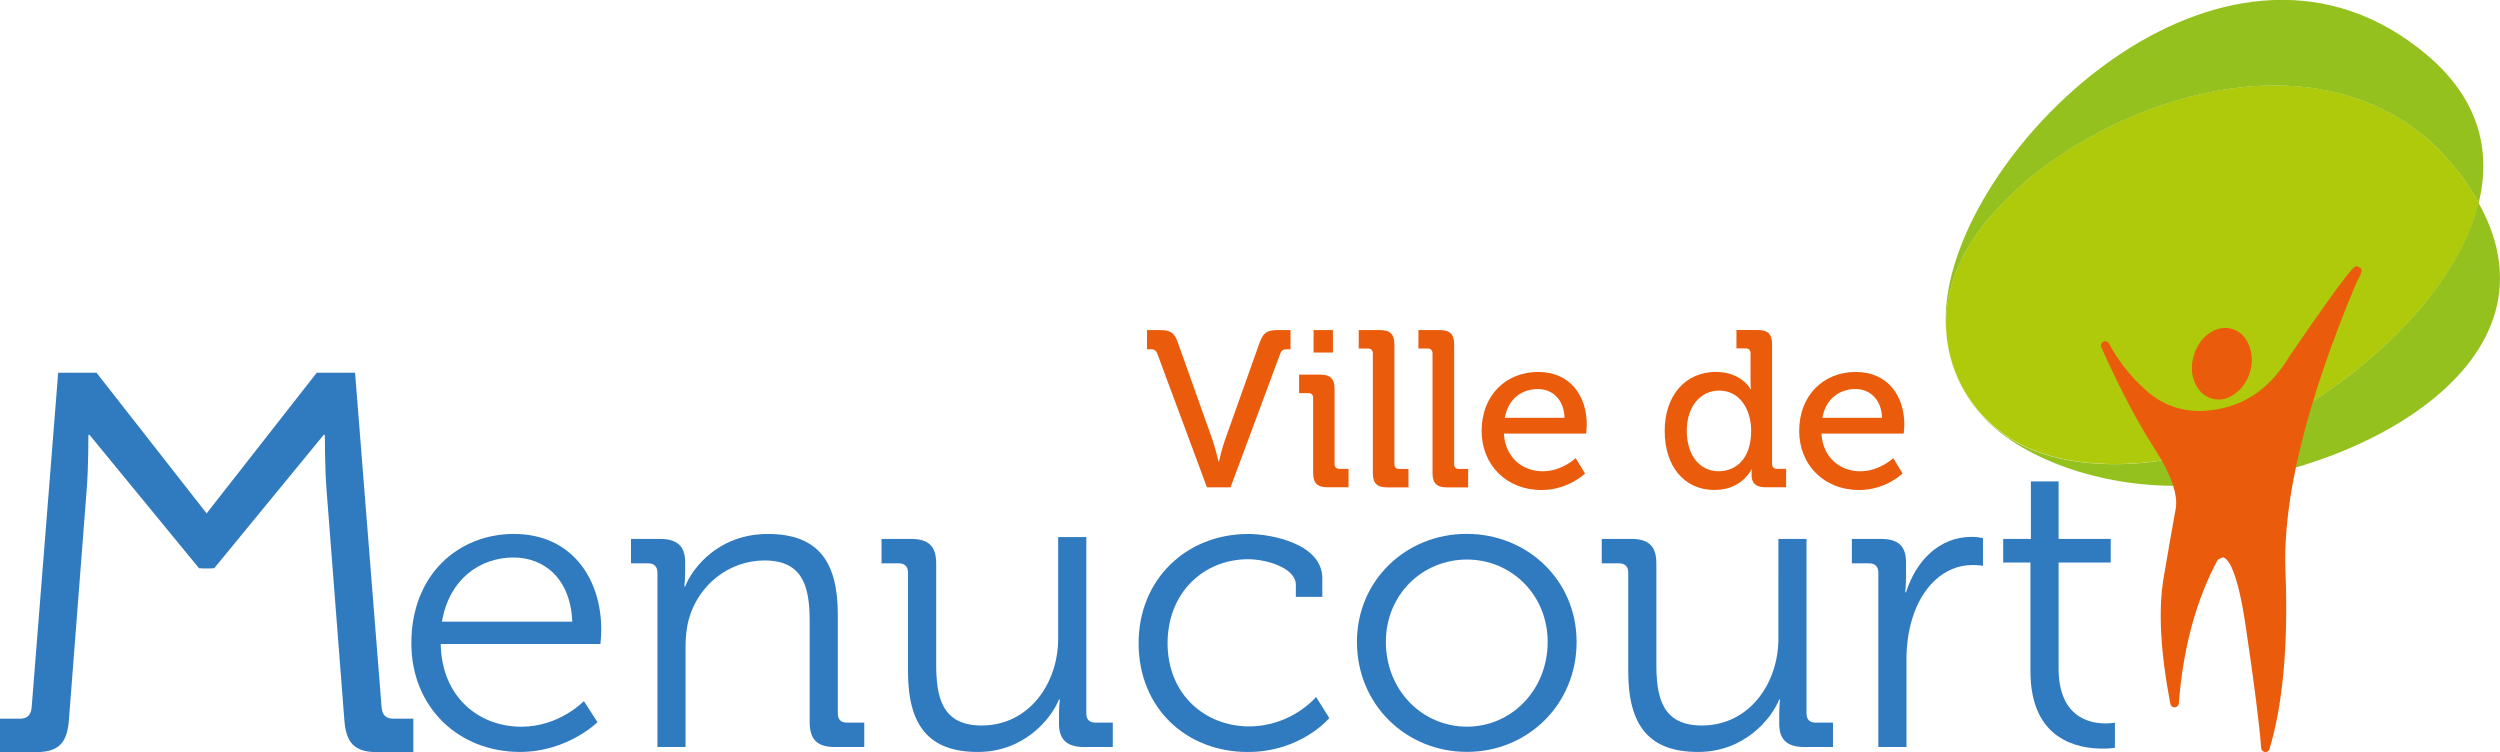 <?xml version="1.0" encoding="UTF-8" standalone="no"?>
<svg
   xmlns:dc="http://purl.org/dc/elements/1.1/"
   xmlns:cc="http://creativecommons.org/ns#"
   xmlns:rdf="http://www.w3.org/1999/02/22-rdf-syntax-ns#"
   xmlns:svg="http://www.w3.org/2000/svg"
   xmlns="http://www.w3.org/2000/svg"
   xmlns:sodipodi="http://sodipodi.sourceforge.net/DTD/sodipodi-0.dtd"
   xmlns:inkscape="http://www.inkscape.org/namespaces/inkscape"
   width="49.5mm"
   height="14.889mm"
   viewBox="0 0 49.5 14.889"
   version="1.1"
   id="svg21641"
   inkscape:version="1.0.1 (3bc2e813f5, 2020-09-07)"
   sodipodi:docname="Logo Menucourt.svg">
  <defs
     id="defs21635" />
  <sodipodi:namedview
     id="base"
     pagecolor="#ffffff"
     bordercolor="#666666"
     borderopacity="1.0"
     inkscape:pageopacity="0.0"
     inkscape:pageshadow="2"
     inkscape:zoom="2.8"
     inkscape:cx="112.61084"
     inkscape:cy="45.87801"
     inkscape:document-units="mm"
     inkscape:current-layer="layer1"
     inkscape:document-rotation="0"
     showgrid="false"
     fit-margin-top="0"
     fit-margin-left="0"
     fit-margin-right="0"
     fit-margin-bottom="0"
     inkscape:window-width="1600"
     inkscape:window-height="837"
     inkscape:window-x="-8"
     inkscape:window-y="-8"
     inkscape:window-maximized="1" />
  <g
     inkscape:label="Calque 1"
     inkscape:groupmode="layer"
     id="layer1"
     transform="translate(-112.833,-111.24)">
    <g
       id="g22337">
      <g
         id="g21118"
         transform="matrix(0.353,0,0,-0.353,152.988,120.107)">
        <path
           d="M 0,0 C 2.745,-1.224 7.127,-1.315 11.537,0.353 17.215,2.498 23.902,8.1 25.282,13.758 l -0.099,0.176 C 18.069,26.104 0.357,18.55 -3.669,10.694 -4.513,9.04 -4.741,7.393 -4.517,5.883 -4.076,3.082 -2.248,1.003 0,0"
           style="fill:#afca0b;fill-opacity:1;fill-rule:nonzero;stroke:none"
           id="path21120" />
      </g>
      <g
         id="g21122"
         transform="matrix(0.353,0,0,-0.353,151.693,116.335)">
        <path
           d="M 0,0 C 4.026,7.856 21.738,15.411 28.852,3.24 L 28.951,3.064 C 29.657,5.96 28.975,8.872 26.057,11.34 15.057,20.643 0.405,6.905 -0.86,-2.203 -0.99,-3.128 -0.973,-3.999 -0.848,-4.81 -1.072,-3.301 -0.844,-1.654 0,0"
           style="fill:#95c11f;fill-opacity:1;fill-rule:nonzero;stroke:none"
           id="path21124" />
      </g>
      <g
         id="g21126"
         transform="matrix(0.353,0,0,-0.353,161.906,115.253)">
        <path
           d="m 0,0 c -1.38,-5.658 -8.067,-11.26 -13.745,-13.405 -4.41,-1.668 -8.791,-1.577 -11.537,-0.353 -2.248,1.003 -4.076,3.082 -4.517,5.883 0.258,-1.735 1.112,-3.287 2.31,-4.439 2.12,-2.037 6.095,-3.596 10.649,-3.569 C -8.034,-15.826 5.306,-9.447 0,0"
           style="fill:#95c11f;fill-opacity:1;fill-rule:nonzero;stroke:none"
           id="path21128" />
      </g>
      <g
         id="g21130"
         transform="matrix(0.353,0,0,-0.353,157.365,118.081)">
        <path
           d="m 0,0 c -0.191,0.487 -0.513,0.797 -0.951,0.927 -0.438,0.13 -0.882,0.044 -1.308,-0.254 -0.401,-0.288 -0.684,-0.706 -0.84,-1.236 -0.16,-0.526 -0.146,-1.021 0.039,-1.475 0.194,-0.489 0.505,-0.793 0.96,-0.935 0.132,-0.039 0.264,-0.059 0.392,-0.059 0.307,0 0.612,0.107 0.903,0.318 0.403,0.282 0.698,0.702 0.856,1.219 C 0.205,-0.976 0.185,-0.473 0,0"
           style="fill:#ea5b0b;fill-opacity:1;fill-rule:nonzero;stroke:none"
           id="path21132" />
      </g>
      <g
         id="g21134"
         transform="matrix(0.353,0,0,-0.353,159.579,116.554)">
        <path
           d="m 0,0 -0.214,0.123 c -0.183,0 -0.316,0 -3.779,-5.027 C -5.163,-6.882 -6.768,-7.893 -8.891,-8 l -0.131,-10e-4 c -1.21,0 -2.241,0.414 -3.156,1.269 -0.785,0.721 -1.443,1.568 -1.955,2.518 -0.06,0.114 -0.198,0.156 -0.315,0.1 -0.117,-0.058 -0.165,-0.195 -0.112,-0.314 1.01,-2.264 2.018,-4.183 3,-5.705 0.91,-1.413 1.305,-2.538 1.175,-3.336 -0.177,-0.955 -0.413,-2.312 -0.687,-3.923 -0.298,-1.792 -0.17,-4.159 0.384,-7.037 0.021,-0.116 0.123,-0.204 0.248,-0.194 0.119,0.007 0.216,0.102 0.227,0.222 0.233,3.093 0.97,5.805 2.182,8.059 l 0.271,0.136 c 0.167,0 0.76,-0.27 1.285,-3.78 0.486,-3.272 0.784,-5.6 0.88,-6.92 0.008,-0.117 0.098,-0.208 0.212,-0.221 l 0.027,-0.001 c 0.106,0 0.2,0.067 0.229,0.169 0.754,2.515 1.058,5.873 0.894,9.982 -0.162,4.053 1.178,9.494 3.969,16.151 C 0.042,-0.264 0.081,-0.14 0,0"
           style="fill:#ea5b0b;fill-opacity:1;fill-rule:nonzero;stroke:none"
           id="path21136" />
      </g>
      <g
         id="g21138"
         transform="matrix(0.353,0,0,-0.353,124.164,123.549)">
        <path
           d="M 0,0 C -0.093,2.414 -1.577,3.599 -3.294,3.599 -5.221,3.599 -6.915,2.344 -7.309,0 Z m -3.272,4.92 c 3.226,0 4.899,-2.482 4.899,-5.383 0,-0.279 -0.047,-0.788 -0.047,-0.788 h -8.958 c 0.046,-2.948 2.113,-4.642 4.526,-4.642 2.134,0 3.504,1.438 3.504,1.438 l 0.763,-1.183 c 0,0 -1.692,-1.669 -4.339,-1.669 -3.458,0 -6.102,2.503 -6.102,6.102 0,3.828 2.623,6.125 5.754,6.125"
           style="fill:#307abf;fill-opacity:1;fill-rule:nonzero;stroke:none"
           id="path21140" />
      </g>
      <g
         id="g21142"
         transform="matrix(0.353,0,0,-0.353,125.85,122.574)">
        <path
           d="M 0,0 C 0,0.324 -0.186,0.51 -0.511,0.51 H -1.484 V 1.88 H 0.14 c 0.975,0 1.415,-0.419 1.415,-1.303 V 0.045 c 0,-0.464 -0.046,-0.834 -0.046,-0.834 h 0.046 c 0.418,1.067 1.901,2.946 4.64,2.946 2.901,0 3.923,-1.647 3.923,-4.523 v -5.547 c 0,-0.347 0.186,-0.512 0.509,-0.512 h 0.975 V -9.793 H 9.954 c -0.997,0 -1.415,0.419 -1.415,1.415 v 5.592 c 0,1.834 -0.279,3.457 -2.527,3.457 -1.998,0 -3.715,-1.368 -4.249,-3.294 C 1.626,-3.108 1.578,-3.644 1.578,-4.199 V -9.793 H 0 Z"
           style="fill:#307abf;fill-opacity:1;fill-rule:nonzero;stroke:none"
           id="path21144" />
      </g>
      <g
         id="g21146"
         transform="matrix(0.353,0,0,-0.353,130.811,122.574)">
        <path
           d="m 0,0 c 0,0.324 -0.183,0.51 -0.508,0.51 h -0.975 v 1.37 h 1.647 c 0.998,0 1.418,-0.419 1.418,-1.37 v -5.639 c 0,-1.833 0.299,-3.457 2.549,-3.457 2.646,0 4.293,2.342 4.293,4.872 v 5.696 h 1.58 v -9.895 c 0,-0.347 0.186,-0.512 0.511,-0.512 h 0.973 v -1.368 h -1.6 c -0.973,0 -1.417,0.419 -1.417,1.297 v 0.537 c 0,0.465 0.047,0.834 0.047,0.834 H 8.471 C 8.008,-8.26 6.475,-10.07 3.923,-10.07 1.162,-10.07 0,-8.586 0,-5.546 Z"
           style="fill:#307abf;fill-opacity:1;fill-rule:nonzero;stroke:none"
           id="path21148" />
      </g>
      <g
         id="g21150"
         transform="matrix(0.353,0,0,-0.353,137.548,121.813)">
        <path
           d="M 0,0 C 1.322,0 4.155,-0.556 4.155,-2.483 V -3.527 H 2.671 v 0.673 c 0,0.975 -1.696,1.439 -2.671,1.439 -2.507,0 -4.524,-1.881 -4.524,-4.71 0,-2.88 2.112,-4.667 4.572,-4.667 2.392,0 3.758,1.65 3.758,1.65 l 0.742,-1.182 c 0,0 -1.578,-1.903 -4.568,-1.903 -3.485,0 -6.129,2.482 -6.129,6.102 C -6.149,-2.553 -3.48,0 0,0"
           style="fill:#307abf;fill-opacity:1;fill-rule:nonzero;stroke:none"
           id="path21152" />
      </g>
      <g
         id="g21154"
         transform="matrix(0.353,0,0,-0.353,141.879,125.628)">
        <path
           d="M 0,0 C 2.482,0 4.526,2.041 4.526,4.756 4.526,7.403 2.482,9.374 0,9.374 -2.507,9.374 -4.549,7.403 -4.549,4.756 -4.549,2.041 -2.507,0 0,0 m -0.022,10.814 c 3.41,0 6.171,-2.597 6.171,-6.058 0,-3.527 -2.761,-6.17 -6.149,-6.17 -3.411,0 -6.172,2.643 -6.172,6.17 0,3.461 2.761,6.058 6.15,6.058"
           style="fill:#307abf;fill-opacity:1;fill-rule:nonzero;stroke:none"
           id="path21156" />
      </g>
      <g
         id="g21158"
         transform="matrix(0.353,0,0,-0.353,145.072,122.574)">
        <path
           d="m 0,0 c 0,0.324 -0.186,0.51 -0.511,0.51 h -0.975 v 1.37 h 1.647 c 0.999,0 1.417,-0.419 1.417,-1.37 v -5.639 c 0,-1.833 0.3,-3.457 2.552,-3.457 2.644,0 4.293,2.342 4.293,4.872 V 1.88 H 10 v -9.793 c 0,-0.348 0.188,-0.512 0.511,-0.512 h 0.973 v -1.368 h -1.6 c -0.975,0 -1.414,0.419 -1.414,1.297 v 0.537 c 0,0.465 0.044,0.834 0.044,0.834 H 8.47 C 8.006,-8.261 6.475,-10.07 3.922,-10.07 1.16,-10.07 0,-8.586 0,-5.546 Z"
           style="fill:#307abf;fill-opacity:1;fill-rule:nonzero;stroke:none"
           id="path21160" />
      </g>
      <g
         id="g21162"
         transform="matrix(0.353,0,0,-0.353,150.024,122.574)">
        <path
           d="M 0,0 C 0,0.324 -0.187,0.51 -0.512,0.51 H -1.484 V 1.88 H 0.14 c 0.974,0 1.414,-0.395 1.414,-1.325 v -0.787 c 0,-0.488 -0.046,-0.884 -0.046,-0.884 h 0.046 c 0.556,1.765 1.857,3.111 3.688,3.111 0.327,0 0.628,-0.07 0.628,-0.07 V 0.371 c 0,0 -0.277,0.045 -0.58,0.045 -1.647,0 -2.878,-1.299 -3.389,-3.015 C 1.67,-3.341 1.579,-4.131 1.579,-4.875 V -9.793 H 0 Z"
           style="fill:#307abf;fill-opacity:1;fill-rule:nonzero;stroke:none"
           id="path21164" />
      </g>
      <g
         id="g21166"
         transform="matrix(0.353,0,0,-0.353,153.036,122.378)">
        <path
           d="M 0,0 H -1.529 V 1.325 H 0.024 V 4.549 H 1.579 V 1.325 H 4.502 V 0 H 1.579 v -5.938 c 0,-2.74 1.739,-3.087 2.622,-3.087 0.325,0 0.536,0.044 0.536,0.044 v -1.411 c 0,0 -0.281,-0.047 -0.675,-0.047 -1.346,0 -4.062,0.44 -4.062,4.338 z"
           style="fill:#307abf;fill-opacity:1;fill-rule:nonzero;stroke:none"
           id="path21168" />
      </g>
      <g
         id="g21170"
         transform="matrix(0.353,0,0,-0.353,135.751,118.252)">
        <path
           d="M 0,0 C -0.075,0.225 -0.201,0.275 -0.412,0.275 H -0.586 V 1.35 h 0.7 c 0.624,0 0.834,-0.138 1.037,-0.723 L 3.088,-4.811 C 3.25,-5.285 3.424,-6.023 3.424,-6.023 h 0.027 c 0,0 0.162,0.738 0.337,1.212 L 5.723,0.627 C 5.938,1.212 6.136,1.35 6.764,1.35 H 7.462 V 0.275 H 7.286 C 7.063,0.275 6.95,0.225 6.876,0 L 4.097,-7.472 h -1.32 z"
           style="fill:#ea5b0b;fill-opacity:1;fill-rule:nonzero;stroke:none"
           id="path21172" />
      </g>
      <path
         d="m 138.842,117.775 h 0.383 v 0.445 h -0.383 z m -0.009,1.345 c 0,-0.066 -0.036,-0.096 -0.097,-0.096 h -0.181 v -0.367 h 0.418 c 0.2,0 0.284,0.083 0.284,0.282 v 1.486 c 0,0.066 0.035,0.098 0.096,0.098 h 0.181 v 0.365 h -0.419 c -0.199,0 -0.282,-0.084 -0.282,-0.282 z"
         style="fill:#ea5b0b;fill-opacity:1;fill-rule:nonzero;stroke:none;stroke-width:0.353"
         id="path21174" />
      <g
         id="g21176"
         transform="matrix(0.353,0,0,-0.353,140.015,118.239)">
        <path
           d="m 0,0 c 0,0.188 -0.101,0.278 -0.276,0.278 h -0.516 v 1.035 h 1.203 c 0.563,0 0.798,-0.238 0.798,-0.8 v -6.711 c 0,-0.187 0.101,-0.278 0.278,-0.278 H 1.998 V -7.51 h -1.2 C 0.235,-7.51 0,-7.273 0,-6.711 Z"
           style="fill:#ea5b0b;fill-opacity:1;fill-rule:nonzero;stroke:none"
           id="path21178" />
      </g>
      <g
         id="g21180"
         transform="matrix(0.353,0,0,-0.353,141.197,118.239)">
        <path
           d="m 0,0 c 0,0.188 -0.102,0.278 -0.275,0.278 h -0.516 v 1.035 h 1.203 c 0.562,0 0.8,-0.238 0.8,-0.8 v -6.711 c 0,-0.187 0.096,-0.278 0.276,-0.278 h 0.51 V -7.51 H 0.797 C 0.236,-7.51 0,-7.273 0,-6.711 Z"
           style="fill:#ea5b0b;fill-opacity:1;fill-rule:nonzero;stroke:none"
           id="path21182" />
      </g>
      <g
         id="g21184"
         transform="matrix(0.353,0,0,-0.353,143.811,119.512)">
        <path
           d="M 0,0 C -0.036,1.049 -0.701,1.612 -1.489,1.612 -2.414,1.612 -3.164,1.049 -3.351,0 Z m -1.478,2.571 c 1.776,0 2.725,-1.321 2.725,-2.959 0,-0.162 -0.036,-0.498 -0.036,-0.498 h -4.613 c 0.075,-1.353 1.051,-2.115 2.175,-2.115 1.087,0 1.851,0.738 1.851,0.738 l 0.524,-0.863 c 0,0 -0.937,-0.925 -2.438,-0.925 -2,0 -3.361,1.437 -3.361,3.312 0,2.011 1.373,3.31 3.173,3.31"
           style="fill:#ea5b0b;fill-opacity:1;fill-rule:nonzero;stroke:none"
           id="path21186" />
      </g>
      <g
         id="g21188"
         transform="matrix(0.353,0,0,-0.353,147.506,119.768)">
        <path
           d="m 0,0 c 0,1.126 -0.588,2.251 -1.8,2.251 -0.987,0 -1.812,-0.824 -1.812,-2.263 0,-1.376 0.737,-2.262 1.788,-2.262 C -0.888,-2.274 0,-1.613 0,0 m -1.987,3.297 c 1.463,0 1.952,-0.97 1.952,-0.97 h 0.023 c 0,0 -0.023,0.183 -0.023,0.423 v 1.586 c 0,0.188 -0.102,0.279 -0.275,0.279 h -0.515 v 1.034 h 1.201 c 0.56,0 0.797,-0.237 0.797,-0.799 v -6.711 c 0,-0.187 0.105,-0.279 0.277,-0.279 H 1.961 V -3.173 H 0.798 c -0.546,0 -0.775,0.248 -0.775,0.674 0,0.189 0.015,0.324 0.015,0.324 H 0.013 c 0,0 -0.523,-1.149 -2.076,-1.149 -1.71,0 -2.787,1.349 -2.787,3.312 0,2.011 1.184,3.309 2.863,3.309"
           style="fill:#ea5b0b;fill-opacity:1;fill-rule:nonzero;stroke:none"
           id="path21190" />
      </g>
      <g
         id="g21192"
         transform="matrix(0.353,0,0,-0.353,150.098,119.512)">
        <path
           d="M 0,0 C -0.037,1.049 -0.7,1.612 -1.485,1.612 -2.412,1.612 -3.162,1.049 -3.349,0 Z m -1.474,2.571 c 1.774,0 2.722,-1.321 2.722,-2.959 0,-0.162 -0.035,-0.498 -0.035,-0.498 h -4.614 c 0.078,-1.353 1.05,-2.115 2.176,-2.115 1.085,0 1.851,0.738 1.851,0.738 l 0.522,-0.863 c 0,0 -0.936,-0.925 -2.434,-0.925 -1.999,0 -3.363,1.437 -3.363,3.312 0,2.011 1.376,3.31 3.175,3.31"
           style="fill:#ea5b0b;fill-opacity:1;fill-rule:nonzero;stroke:none"
           id="path21194" />
      </g>
      <g
         id="g21196"
         transform="matrix(0.353,0,0,-0.353,117.018,121.525)">
        <path
           d="m 0,0 -6.442,8.229 h -2.15 l -1.485,-18.739 c -0.028,-0.454 -0.241,-0.665 -0.663,-0.665 h -1.121 v -1.876 h 2.026 c 1.303,0 1.757,0.543 1.848,1.847 l 0.998,12.926 c 0.093,1.149 0.093,3.027 0.093,3.027 h 0.059 L -0.69,-2.738 H 0 Z"
           style="fill:#307abf;fill-opacity:1;fill-rule:nonzero;stroke:none"
           id="path21198" />
      </g>
      <g
         id="g21200"
         transform="matrix(0.353,0,0,-0.353,116.83,121.525)">
        <path
           d="m 0,0 6.444,8.229 h 2.149 l 1.486,-18.739 c 0.028,-0.454 0.239,-0.665 0.663,-0.665 h 1.119 v -1.876 H 9.833 c -1.302,0 -1.756,0.543 -1.845,1.847 l -1,12.926 C 6.898,2.871 6.898,4.749 6.898,4.749 H 6.836 L 0.691,-2.738 H 0 Z"
           style="fill:#307abf;fill-opacity:1;fill-rule:nonzero;stroke:none"
           id="path21202" />
      </g>
    </g>
  </g>
</svg>
